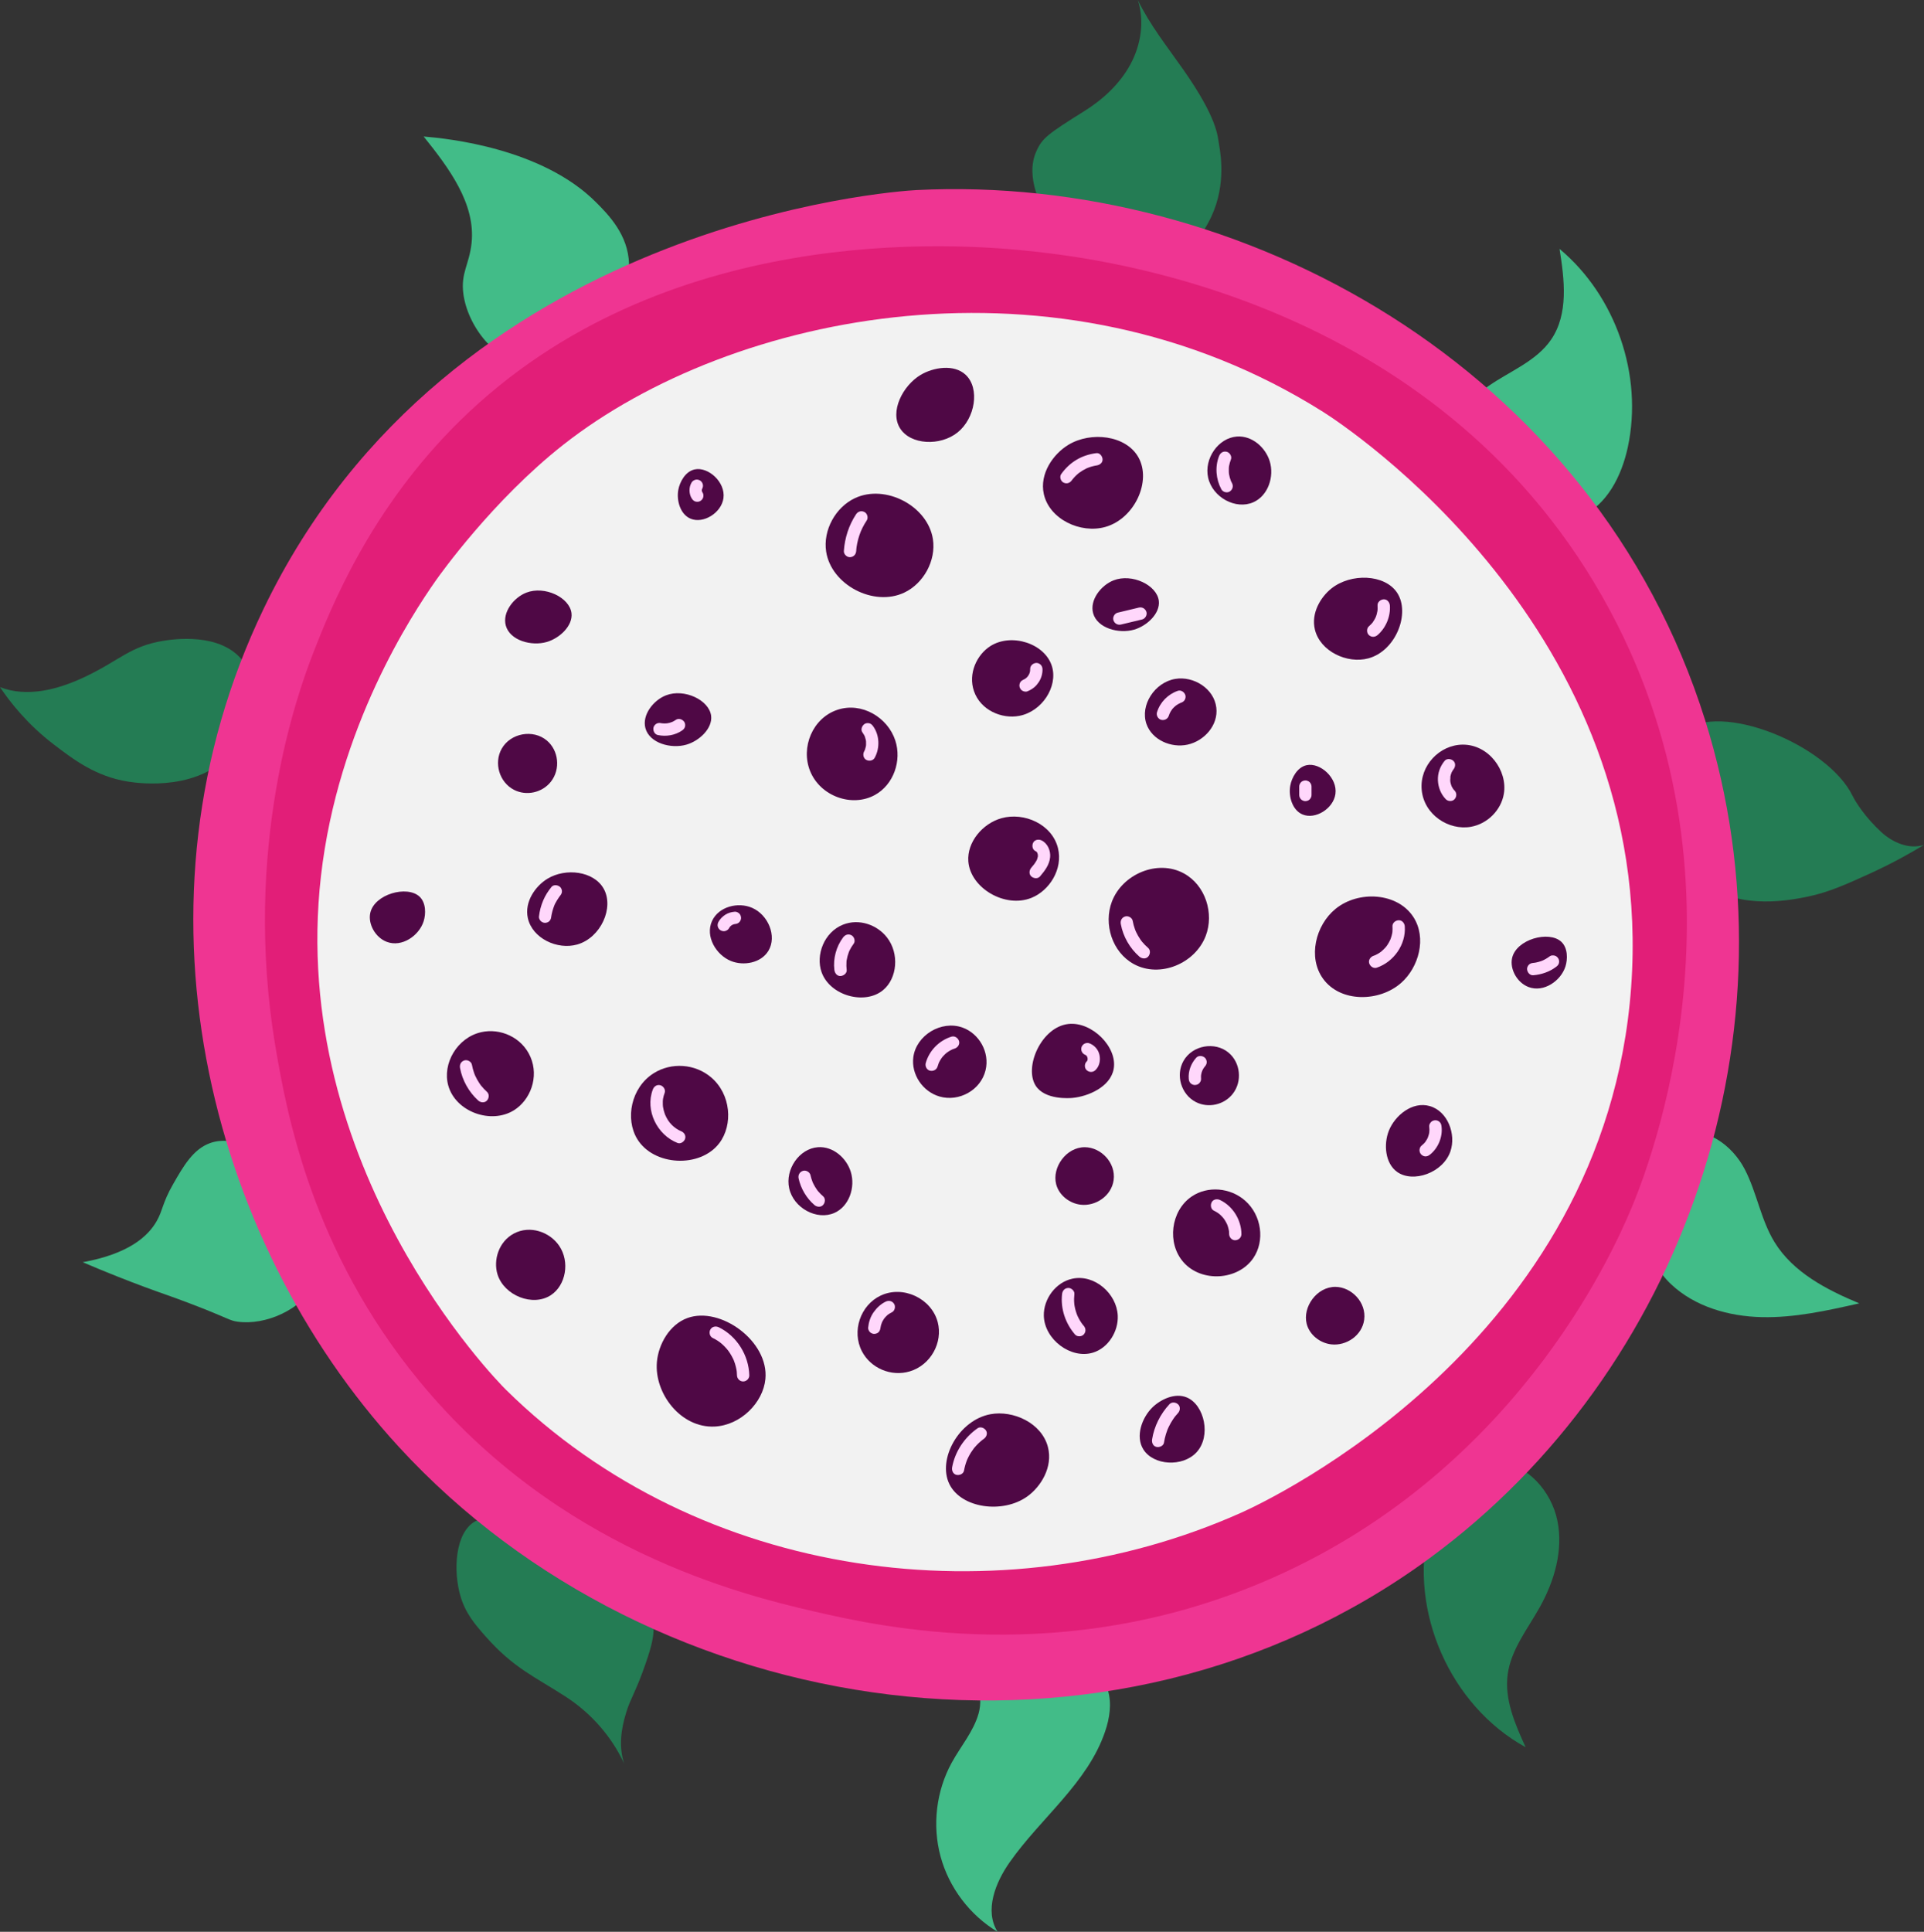 <?xml version="1.0" encoding="UTF-8"?><svg xmlns="http://www.w3.org/2000/svg" xmlns:xlink="http://www.w3.org/1999/xlink" height="617.8" preserveAspectRatio="xMidYMid meet" version="1.0" viewBox="0.0 -0.0 615.4 617.8" width="615.4" zoomAndPan="magnify"><rect x="0.0" y="-0.0" width="615.4" height="617.8" fill="#333333" stroke="none"/><defs><clipPath id="a"><path d="M 531 230 L 615.379 230 L 615.379 289 L 531 289 Z M 531 230"/></clipPath><clipPath id="b"><path d="M 299 532 L 356 532 L 356 617.801 L 299 617.801 Z M 299 532"/></clipPath></defs><g><g id="change1_1"><path d="M 467.227 144.605 C 463.34 137.18 469.23 128.219 476.117 123.441 C 483.004 118.664 491.434 115.508 496.148 108.582 C 501.75 100.352 500.398 89.426 498.824 79.598 C 516.848 94.656 525.586 120.023 520.668 142.992 C 518.699 152.168 513.988 161.645 505.352 165.312 C 502.566 166.492 499.539 166.996 496.527 167.203 C 484.023 168.066 470.734 163.449 463.172 153.457" fill="#42bc88"/></g><g id="change2_1"><path d="M 337.039 72.141 C 332.801 66.723 327.875 56.484 331.441 48.473 C 333.363 44.152 335.059 42.902 346.848 35.52 C 352.852 31.758 358.23 26.777 361.594 20.539 C 364.953 14.301 366.141 6.727 363.926 -0.004 C 367.801 8 373.414 15.008 378.508 22.297 C 389.375 37.848 389.422 43.324 389.914 46.184 C 390.586 50.066 392.27 60.715 386.422 71.297 C 384.93 73.992 382.348 78.668 377.223 81.809 C 365.359 89.078 346.402 84.102 337.039 72.141" fill="#247c54"/></g><g clip-path="url(#a)" id="change2_5"><path d="M 537.969 234.07 C 550.359 223.941 584.598 238.383 592.496 254.402 C 593.52 256.477 596.531 261.312 601.738 266.102 C 605.402 269.473 610.641 271.719 615.387 270.203 C 611.273 272.711 605.398 276.043 598.055 279.387 C 590.691 282.738 584.906 285.371 578.223 286.746 C 573.078 287.801 556.949 291.117 545.379 282.805 C 529.754 271.574 527.41 242.695 537.969 234.07" fill="#247c54"/></g><g id="change1_2"><path d="M 170.473 117.277 C 158.199 116.195 149.531 103.98 148.211 93.988 C 147.324 87.258 150.098 84.645 150.836 77.715 C 152.164 65.164 143.625 53.758 135.504 43.656 C 143.379 44.305 173.426 47.414 190.68 64.73 C 194.457 68.52 201.004 75.09 201.188 84.434 C 201.301 90.121 199.012 94.383 197.246 97.57 C 194.801 101.992 185.613 118.613 170.473 117.277" fill="#42bc88"/></g><g id="change2_2"><path d="M 77.816 211.551 C 70.688 201.984 54.957 204.5 52.34 204.918 C 41.559 206.645 38.344 211.199 26.984 216.547 C 18.555 220.52 8.68 223.137 0 219.746 C 3.293 224.656 8.793 231.676 17.27 238.137 C 23.52 242.902 30.59 248.297 40.914 249.961 C 44.555 250.547 64.684 253.27 75.07 239.453 C 80.496 232.238 83.883 219.688 77.816 211.551" fill="#247c54"/></g><g id="change1_3"><path d="M 84.609 369.527 C 81.703 367.703 74.258 363.031 67.188 365.566 C 61.77 367.516 58.656 372.953 55.367 378.703 C 51.898 384.766 52.113 387.031 50.109 390.527 C 47.328 395.387 41.223 400.969 26.465 403.664 C 34.648 407.168 41.414 409.781 46.168 411.547 C 52.625 413.945 53.961 414.266 60.621 416.801 C 73.352 421.652 73.215 422.305 76.043 422.688 C 84.883 423.895 96.426 418.961 101.328 410.059 C 109.27 395.637 96.395 376.926 84.609 369.527" fill="#42bc88"/></g><g id="change2_3"><path d="M 152.07 486.484 C 145.461 490.082 144.926 502.516 147.301 510.523 C 148.934 516.02 151.969 519.531 155.34 523.352 C 164.246 533.441 170.953 536.156 180.887 542.574 C 189.066 547.863 195.633 555.355 199.605 563.938 C 197.898 558.59 198.605 553.168 200.254 547.773 C 201.781 542.785 203.27 541.406 206.582 531.785 C 208.527 526.129 209.035 523.484 209.07 520.586 C 209.109 517.051 209.16 512.996 206.441 510.074 C 202.055 505.359 193.973 507.371 193.406 507.52 C 168.918 491.828 156.672 483.984 152.07 486.484" fill="#247c54"/></g><g id="change1_4"><path d="M 537.723 362.883 C 545.602 359.898 554.133 366.387 558.027 373.859 C 561.922 381.332 563.18 390.031 567.578 397.219 C 573.5 406.895 584.223 412.457 594.695 416.82 C 584.426 419.137 574.035 421.465 563.512 421.227 C 552.984 420.988 542.148 417.914 534.492 410.695 C 530.492 406.926 527.367 401.602 528.164 396.168" fill="#42bc88"/></g><g id="change2_4"><path d="M 457.016 488.578 C 450.547 515.293 463.891 545.543 487.984 558.773 C 484.602 551.371 481.137 543.461 482.254 535.398 C 483.34 527.543 488.566 521.008 492.445 514.094 C 497.172 505.676 500.07 495.785 498.137 486.324 C 496.203 476.867 488.527 468.227 478.918 467.312" fill="#247c54"/></g><g clip-path="url(#b)" id="change1_5"><path d="M 306.707 533.035 C 312.512 534.594 314.633 542.156 313.02 547.941 C 311.402 553.73 307.301 558.445 304.41 563.715 C 299.449 572.762 298.141 583.75 300.844 593.711 C 303.543 603.672 310.223 612.496 319.074 617.801 C 314.824 611.02 318.367 602.07 322.973 595.52 C 332.941 581.34 347.879 570.188 353.465 553.777 C 354.926 549.492 355.668 544.777 354.336 540.449 C 353 536.121 349.18 532.352 344.652 532.168" fill="#42bc88"/></g><g id="change3_1"><path d="M 293.148 60.785 C 286.367 61.129 143.871 70.746 84.27 194.785 C 39.379 288.199 65.945 395.656 127.621 462.781 C 208.965 551.312 354.906 573.531 457.359 498.254 C 538.359 438.738 576.602 329.727 545.379 230.258 C 509.895 117.199 396.953 55.578 293.148 60.785" fill="#ef3592"/></g><g id="change4_1"><path d="M 147.324 134.355 C 118.492 162.566 105.789 194.383 100.031 209.234 C 95.391 221.211 77.242 271.012 88.207 335.352 C 91.754 356.156 99.789 400.023 134.188 441.762 C 178.453 495.473 236.918 509.91 260.305 515.328 C 282.898 520.566 339.816 532.914 403.5 506.133 C 483.645 472.434 515.406 401.602 521.73 386.586 C 526.961 374.176 564.098 281.641 512.535 190.844 C 458.105 94.996 351.227 82.777 331.246 80.492 C 304.621 77.449 211.82 71.246 147.324 134.355" fill="#e21e78"/></g><g id="change5_1"><path d="M 180.168 142.238 C 157.668 159.93 140.633 183.898 139.441 185.59 C 131.699 196.617 108.098 232.496 102.66 280.176 C 92.027 373.441 158.91 441.562 161.777 444.391 C 223.855 505.652 320.504 517.91 396.93 483.801 C 405.504 479.977 513.477 429.535 521.73 315.648 C 530.008 201.473 429.914 135.957 423.203 131.727 C 338.324 78.234 233.938 99.953 180.168 142.238" fill="#f2f2f2"/></g><g id="change6_1"><path d="M 294.461 119.902 C 288.746 123.332 284.516 131.605 287.891 136.984 C 291.23 142.297 300.723 142.75 306.285 138.297 C 311.93 133.773 313.461 124.238 308.91 119.902 C 305.145 116.316 298.469 117.5 294.461 119.902" fill="#4f0845"/></g><g id="change6_2"><path d="M 316.793 206.609 C 312.473 209.344 309.566 215.387 311.539 221.059 C 313.652 227.129 320.383 229.996 325.988 228.941 C 333.277 227.574 338.395 219.637 336.5 213.18 C 334.328 205.781 323.551 202.328 316.793 206.609" fill="#4f0845"/></g><g id="change6_3"><path d="M 316.793 452.273 C 306.699 454.145 299.789 466.672 303.656 474.605 C 307.434 482.363 320.766 484.207 328.617 478.547 C 332.918 475.445 336.836 469.188 335.188 462.781 C 333.191 455.039 324.047 450.926 316.793 452.273" fill="#4f0845"/></g><g id="change6_4"><path d="M 209.07 343.234 C 201.801 347.832 199.91 357.828 203.816 364.254 C 209.07 372.91 223.973 373.656 230.09 365.566 C 234.492 359.742 233.855 349.988 227.461 344.547 C 222.324 340.176 214.727 339.656 209.07 343.234" fill="#4f0845"/></g><g id="change6_5"><path d="M 381.164 382.645 C 374.441 387.215 373.188 397.609 378.539 403.664 C 384.359 410.25 396.016 409.461 400.871 402.352 C 404.633 396.848 403.57 388.648 398.242 383.961 C 393.508 379.793 386.281 379.172 381.164 382.645" fill="#4f0845"/></g><g id="change6_6"><path d="M 427.145 290.688 C 420.793 295.887 418.246 306.18 423.203 313.02 C 428.766 320.691 441.203 320.48 448.164 314.332 C 453.805 309.352 456.395 299.988 452.105 293.312 C 447.035 285.422 434.508 284.66 427.145 290.688" fill="#4f0845"/></g><g id="change6_7"><path d="M 347.008 366.883 C 341.066 366.836 336.438 373.309 337.812 378.703 C 338.715 382.238 342.082 384.867 345.695 385.273 C 350.453 385.809 355.516 382.473 356.203 377.391 C 356.957 371.859 352.164 366.922 347.008 366.883" fill="#4f0845"/></g><g id="change6_8"><path d="M 467.871 238.137 C 460.484 238.176 454.035 244.836 454.734 252.59 C 455.453 260.578 463.402 265.68 470.496 264.41 C 475.754 263.473 480.121 259.113 481.008 253.902 C 482.285 246.383 476.145 238.098 467.871 238.137" fill="#4f0845"/></g><g id="change6_9"><path d="M 444.223 361.629 C 442.52 365.934 443.039 372.023 446.852 374.766 C 451.949 378.43 461.566 375.113 463.93 368.195 C 465.773 362.801 463.133 355.43 457.359 353.742 C 451.711 352.094 446.141 356.785 444.223 361.629" fill="#4f0845"/></g><g id="change6_10"><path d="M 341.754 327.469 C 333.082 328.41 327.496 341.223 331.246 347.176 C 334.191 351.852 342.211 351.199 343.066 351.117 C 348.016 350.648 355.117 347.645 356.203 341.922 C 357.543 334.887 349.254 326.656 341.754 327.469" fill="#4f0845"/></g><g id="change6_11"><path d="M 500.715 309.078 C 501.445 306.766 501.512 303.176 499.398 301.195 C 495.453 297.496 484.922 300.395 483.637 306.449 C 482.902 309.895 485.188 314.223 488.891 315.648 C 493.75 317.516 499.25 313.688 500.715 309.078" fill="#4f0845"/></g><g id="change6_12"><path d="M 135.504 294.629 C 136.234 292.316 136.301 288.723 134.188 286.746 C 130.242 283.043 119.711 285.941 118.426 292 C 117.691 295.441 119.977 299.77 123.68 301.195 C 128.539 303.066 134.039 299.238 135.504 294.629" fill="#4f0845"/></g><g id="change6_13"><path d="M 412.695 251.273 C 412.094 254.609 413.297 259.078 416.637 260.473 C 420.734 262.18 426.5 258.598 427.145 253.902 C 427.852 248.785 422.273 243.785 417.949 244.707 C 414.941 245.348 413.156 248.719 412.695 251.273" fill="#4f0845"/></g><g id="change6_14"><path d="M 216.953 156.688 C 216.352 160.023 217.555 164.492 220.895 165.883 C 224.992 167.594 230.758 164.008 231.402 159.316 C 232.105 154.199 226.531 149.199 222.207 150.121 C 219.199 150.762 217.414 154.133 216.953 156.688" fill="#4f0845"/></g><g id="change6_15"><path d="M 378.539 339.293 C 375.969 343.84 377.781 350.008 382.48 352.43 C 386.445 354.477 391.52 353.367 394.305 349.805 C 397.438 345.789 396.75 339.824 392.988 336.664 C 388.598 332.98 381.383 334.258 378.539 339.293" fill="#4f0845"/></g><g id="change6_16"><path d="M 160.465 239.453 C 157.895 244 159.703 250.164 164.402 252.59 C 168.371 254.637 173.445 253.523 176.227 249.961 C 179.363 245.945 178.676 239.984 174.914 236.824 C 170.523 233.137 163.309 234.414 160.465 239.453" fill="#4f0845"/></g><g id="change6_17"><path d="M 368.574 450.121 C 365.266 453.379 363.074 459.336 365.711 463.535 C 368.949 468.691 378.234 469.238 382.672 464.496 C 387.512 459.324 385.227 449.316 379.656 446.93 C 375.781 445.266 371.113 447.625 368.574 450.121" fill="#4f0845"/></g><g id="change6_18"><path d="M 281.68 414.336 C 275.203 417.391 272.355 425.727 275.695 432.156 C 278.516 437.59 285.074 440.359 291.008 438.57 C 297.695 436.559 301.645 429.34 299.934 422.828 C 297.934 415.227 288.848 410.949 281.68 414.336" fill="#4f0845"/></g><g id="change6_19"><path d="M 375.91 217.117 C 369.324 218.223 364.582 225.527 366.715 231.57 C 368.504 236.637 374.594 239.289 379.852 238.137 C 385.098 236.988 389.723 232.004 389.047 226.316 C 388.32 220.168 381.762 216.137 375.91 217.117" fill="#4f0845"/></g><g id="change6_20"><path d="M 273.441 159.316 C 267.227 162.238 263.207 169.566 264.246 176.395 C 265.863 187.031 279.422 194.137 289.207 189.531 C 295.418 186.605 299.441 179.277 298.402 172.453 C 296.785 161.812 283.227 154.711 273.441 159.316" fill="#4f0845"/></g><g id="change6_21"><path d="M 283.723 299.82 C 280.594 295.773 274.781 293.645 269.617 295.719 C 263.531 298.168 260.883 305.449 262.77 310.859 C 265.41 318.422 276.645 321.547 282.516 316.598 C 286.961 312.859 287.734 305.004 283.723 299.82" fill="#4f0845"/></g><g id="change6_22"><path d="M 307.887 328.625 C 301.141 326.191 293.082 331.031 292.133 338.074 C 291.402 343.508 295.051 349.098 300.535 350.676 C 306.723 352.457 313.68 348.668 315.234 342.277 C 316.645 336.48 313.137 330.52 307.887 328.625" fill="#4f0845"/></g><g id="change6_23"><path d="M 320.344 261.66 C 314.227 263.367 309.266 269.363 309.723 275.465 C 310.363 284 321.453 290.535 329.898 287.145 C 335.676 284.824 340.062 277.926 338.395 271.219 C 336.488 263.559 327.551 259.648 320.344 261.66" fill="#4f0845"/></g><g id="change6_24"><path d="M 240.59 290.34 C 236.102 288.375 229.855 289.902 227.738 294.559 C 225.504 299.496 229.055 305.414 233.816 307.34 C 237.855 308.969 243.406 307.988 245.773 304.086 C 248.586 299.445 245.738 292.594 240.59 290.34" fill="#4f0845"/></g><g id="change6_25"><path d="M 364.086 146.18 C 360.105 139.199 348.98 137.887 341.754 142.238 C 336.91 145.156 332.422 151.461 333.871 158.004 C 335.656 166.047 345.609 170.781 353.578 168.512 C 362.953 165.84 368.43 153.793 364.086 146.18" fill="#4f0845"/></g><g id="change6_26"><path d="M 193.059 284.152 C 189.867 278.559 180.949 277.504 175.156 280.992 C 171.273 283.332 167.676 288.387 168.836 293.629 C 170.27 300.078 178.246 303.875 184.633 302.055 C 192.148 299.91 196.539 290.254 193.059 284.152" fill="#4f0845"/></g><g id="change6_27"><path d="M 356.203 185.59 C 352.145 187.172 348.492 191.887 349.637 196.098 C 350.938 200.895 357.84 202.797 362.773 201.355 C 366.922 200.141 371.133 196.141 370.656 192.156 C 370.055 187.121 362.09 183.301 356.203 185.59" fill="#4f0845"/></g><g id="change6_28"><path d="M 168.344 189.531 C 164.285 191.109 160.633 195.828 161.777 200.039 C 163.078 204.836 169.98 206.738 174.914 205.297 C 179.059 204.082 183.273 200.082 182.797 196.098 C 182.191 191.062 174.23 187.238 168.344 189.531" fill="#4f0845"/></g><g id="change6_29"><path d="M 213.012 222.375 C 208.949 223.953 205.297 228.672 206.441 232.883 C 207.742 237.68 214.648 239.578 219.578 238.137 C 223.727 236.926 227.938 232.926 227.461 228.941 C 226.859 223.906 218.898 220.082 213.012 222.375" fill="#4f0845"/></g><g id="change6_30"><path d="M 261.617 366.883 C 255.656 367.324 251.078 373.945 252.422 380.02 C 253.82 386.348 261.266 390.367 266.871 387.902 C 271.617 385.812 273.648 379.695 272.129 374.766 C 270.77 370.359 266.469 366.52 261.617 366.883" fill="#4f0845"/></g><g id="change6_31"><path d="M 427.145 411.547 C 421.203 411.5 416.574 417.977 417.949 423.371 C 418.852 426.902 422.219 429.535 425.832 429.938 C 430.59 430.473 435.652 427.137 436.34 422.059 C 437.094 416.527 432.301 411.59 427.145 411.547" fill="#4f0845"/></g><g id="change6_32"><path d="M 395.617 139.609 C 389.656 140.055 385.078 146.672 386.422 152.746 C 387.82 159.074 395.266 163.098 400.871 160.629 C 405.613 158.543 407.645 152.426 406.125 147.492 C 404.77 143.09 400.469 139.25 395.617 139.609" fill="#4f0845"/></g><g id="change6_33"><path d="M 437.656 210.551 C 446.496 208.176 451.195 196.051 446.852 189.531 C 442.902 183.605 432.09 183.215 425.832 188.219 C 422.492 190.887 419.277 196.027 420.578 201.355 C 422.273 208.309 430.883 212.367 437.656 210.551" fill="#4f0845"/></g><g id="change6_34"><path d="M 378.656 279.312 C 370.289 274.75 359.027 279.496 355.652 288.316 C 352.906 295.496 355.711 304.531 362.656 308.316 C 371.02 312.883 382.281 308.137 385.656 299.316 C 388.406 292.137 385.598 283.102 378.656 279.312" fill="#4f0845"/></g><g id="change6_35"><path d="M 267.848 227.004 C 259.871 229.656 256.055 239.047 259.129 246.617 C 262.406 254.68 272.527 258.266 279.832 254.242 C 285.863 250.926 288.465 243.246 286.367 236.812 C 283.973 229.461 275.664 224.406 267.848 227.004" fill="#4f0845"/></g><g id="change6_36"><path d="M 164.402 394.469 C 159.508 397.051 157.699 403.027 159.148 407.605 C 161.281 414.344 170.445 418 176.227 414.176 C 180.969 411.039 182.363 403.578 178.855 398.41 C 175.828 393.957 169.535 391.762 164.402 394.469" fill="#4f0845"/></g><g id="change6_37"><path d="M 153.895 330.098 C 146.219 331.84 141.418 340.16 143.383 347.176 C 145.727 355.539 157.012 359.668 164.402 355.059 C 169.617 351.809 172.48 344.469 169.656 337.98 C 166.941 331.73 160.016 328.707 153.895 330.098" fill="#4f0845"/></g><g id="change6_38"><path d="M 219.871 421.512 C 214.133 423.605 210.586 429.926 210.109 435.609 C 209.262 445.66 217.766 456.723 228.547 456.219 C 236.938 455.824 244.086 448.551 244.816 441.031 C 245.988 428.945 230.41 417.66 219.871 421.512" fill="#4f0845"/></g><g id="change6_39"><path d="M 343.066 408.922 C 337.637 410.051 333.758 415.465 333.871 420.742 C 334.035 428.395 342.578 434.758 349.637 432.566 C 354.48 431.066 357.754 425.809 357.52 420.742 C 357.195 413.691 350.098 407.453 343.066 408.922" fill="#4f0845"/></g><g id="change7_1"><path d="M 273.82 164.461 C 271.504 167.965 270.195 172.039 269.914 176.223 C 269.848 177.254 270.871 178.238 271.887 178.191 C 273.016 178.141 273.785 177.324 273.859 176.223 C 273.875 175.973 273.895 175.719 273.918 175.469 C 273.926 175.398 274.02 174.645 273.961 175.059 C 274.023 174.621 274.098 174.191 274.184 173.758 C 274.367 172.867 274.605 171.984 274.898 171.121 C 275.418 169.578 276.16 168.059 277.223 166.449 C 277.793 165.586 277.422 164.23 276.516 163.754 C 275.527 163.23 274.43 163.539 273.82 164.461" fill="#ffd7fb"/></g><g id="change7_2"><path d="M 342.828 153.605 C 342.898 153.504 342.973 153.406 343.043 153.309 C 343.203 153.082 342.824 153.566 343.004 153.359 C 343.148 153.188 343.285 153.016 343.434 152.852 C 343.738 152.504 344.066 152.172 344.41 151.855 C 344.574 151.707 344.738 151.559 344.906 151.418 C 345.004 151.34 345.098 151.266 345.191 151.188 C 345.406 151.012 344.918 151.383 345.145 151.227 C 345.527 150.961 345.906 150.691 346.309 150.449 C 346.688 150.223 347.074 150.016 347.473 149.824 C 347.562 149.781 347.652 149.742 347.742 149.699 C 348.176 149.496 347.48 149.797 347.742 149.695 C 347.949 149.617 348.152 149.535 348.363 149.461 C 348.801 149.305 349.246 149.172 349.699 149.062 C 349.914 149.012 350.133 148.965 350.348 148.922 C 350.445 148.906 350.539 148.887 350.637 148.871 C 350.727 148.855 351.238 148.789 350.695 148.859 C 351.715 148.727 352.719 148.043 352.664 146.887 C 352.621 145.93 351.789 144.777 350.695 144.914 C 348.434 145.203 346.285 145.871 344.316 147.047 C 342.367 148.215 340.738 149.773 339.426 151.617 C 338.824 152.457 339.246 153.848 340.133 154.312 C 341.148 154.848 342.188 154.504 342.828 153.605" fill="#ffd7fb"/></g><g id="change7_3"><path d="M 440.613 193.641 C 440.637 193.996 440.648 194.352 440.633 194.707 C 440.625 194.895 440.613 195.086 440.594 195.273 C 440.586 195.355 440.57 195.438 440.566 195.52 C 440.57 195.43 440.637 195.102 440.582 195.371 C 440.516 195.723 440.449 196.07 440.352 196.414 C 440.301 196.598 440.242 196.777 440.184 196.953 C 440.156 197.035 440.129 197.113 440.098 197.191 C 440.074 197.258 439.926 197.602 440.059 197.309 C 440.18 197.031 440.059 197.305 440.031 197.359 C 439.996 197.438 439.961 197.512 439.926 197.59 C 439.844 197.758 439.758 197.926 439.664 198.09 C 439.492 198.402 439.301 198.703 439.094 198.992 C 439.047 199.062 438.996 199.129 438.945 199.195 C 438.797 199.406 439.191 198.902 439.02 199.094 C 438.895 199.234 438.777 199.383 438.652 199.523 C 438.395 199.801 438.121 200.062 437.836 200.309 C 437.051 200.98 437.094 202.41 437.836 203.094 C 438.672 203.859 439.785 203.812 440.621 203.094 C 443.285 200.805 444.809 197.145 444.555 193.641 C 444.477 192.613 443.699 191.617 442.582 191.668 C 441.578 191.715 440.531 192.539 440.613 193.641" fill="#ffd7fb"/></g><g id="change7_4"><path d="M 462.078 243.316 C 460.625 245.062 459.832 247.242 459.922 249.527 C 460.012 251.789 460.863 253.973 462.453 255.602 C 463.176 256.34 464.527 256.379 465.238 255.602 C 465.969 254.805 466.012 253.602 465.238 252.812 C 465.105 252.676 464.98 252.523 464.848 252.379 C 464.688 252.203 465.078 252.715 464.879 252.418 C 464.832 252.348 464.781 252.277 464.734 252.207 C 464.617 252.023 464.508 251.84 464.406 251.648 C 464.367 251.57 464.332 251.492 464.293 251.414 C 464.129 251.094 464.395 251.703 464.312 251.473 C 464.176 251.105 464.055 250.738 463.969 250.355 C 463.945 250.254 463.926 250.145 463.902 250.039 C 463.848 249.773 463.914 250.074 463.914 250.176 C 463.906 249.961 463.871 249.746 463.863 249.527 C 463.859 249.398 463.961 248.395 463.906 248.359 C 463.934 248.379 463.832 248.812 463.891 248.496 C 463.91 248.391 463.93 248.285 463.949 248.18 C 463.992 247.988 464.039 247.801 464.094 247.613 C 464.156 247.41 464.266 247.203 464.309 247.004 C 464.289 247.102 464.145 247.352 464.266 247.117 C 464.316 247.023 464.359 246.926 464.41 246.828 C 464.504 246.656 464.602 246.488 464.707 246.328 C 464.754 246.258 464.805 246.184 464.852 246.113 C 465.109 245.738 464.574 246.449 464.863 246.102 C 465.523 245.312 465.699 244.082 464.863 243.316 C 464.137 242.648 462.781 242.469 462.078 243.316" fill="#ffd7fb"/></g><g id="change7_5"><path d="M 445.387 296.27 C 445.426 296.863 445.41 297.453 445.363 298.047 C 445.336 298.434 445.406 297.84 445.363 298.082 C 445.34 298.215 445.32 298.348 445.297 298.48 C 445.242 298.742 445.184 299.008 445.113 299.266 C 445.035 299.551 444.945 299.836 444.848 300.113 C 444.801 300.238 444.746 300.363 444.703 300.492 C 444.855 300.059 444.676 300.551 444.648 300.613 C 444.406 301.129 444.133 301.625 443.82 302.102 C 443.746 302.215 443.672 302.324 443.594 302.438 C 443.562 302.477 443.301 302.84 443.457 302.629 C 443.617 302.414 443.344 302.77 443.309 302.809 C 443.207 302.934 443.098 303.055 442.988 303.176 C 442.605 303.598 442.184 303.961 441.762 304.34 C 441.586 304.496 442.016 304.164 441.711 304.379 C 441.582 304.473 441.449 304.566 441.316 304.656 C 441.094 304.805 440.863 304.945 440.629 305.078 C 440.395 305.211 440.152 305.328 439.91 305.449 C 439.434 305.684 440.285 305.316 439.785 305.504 C 439.637 305.559 439.484 305.613 439.328 305.668 C 438.355 306 437.613 307.035 437.953 308.094 C 438.266 309.059 439.332 309.824 440.379 309.469 C 445.812 307.609 449.727 302.066 449.328 296.27 C 449.258 295.242 448.473 294.25 447.355 294.301 C 446.348 294.344 445.309 295.168 445.387 296.27" fill="#ffd7fb"/></g><g id="change7_6"><path d="M 358.496 295.52 C 359.223 299.512 361.387 303.281 364.449 305.945 C 365.23 306.617 366.484 306.766 367.238 305.945 C 367.918 305.203 368.07 303.879 367.238 303.156 C 366.562 302.57 365.93 301.934 365.355 301.242 C 365.277 301.145 365.18 301.051 365.113 300.945 C 365.195 301.074 365.273 301.156 365.141 300.977 C 365.004 300.793 364.867 300.605 364.738 300.414 C 364.477 300.035 364.23 299.645 364.004 299.246 C 363.789 298.867 363.586 298.48 363.402 298.086 C 363.348 297.969 363.297 297.852 363.242 297.738 C 363.117 297.48 363.363 298.047 363.262 297.781 C 363.176 297.57 363.09 297.355 363.012 297.137 C 362.695 296.27 362.461 295.379 362.297 294.473 C 362.109 293.453 360.82 292.785 359.871 293.094 C 358.781 293.445 358.297 294.43 358.496 295.52" fill="#ffd7fb"/></g><g id="change7_7"><path d="M 373.867 228.84 C 373.953 228.555 374.055 228.277 374.172 228.008 C 374.105 228.164 374.039 228.32 373.973 228.477 C 374.25 227.836 374.605 227.234 375.027 226.676 C 374.926 226.809 374.82 226.941 374.719 227.074 C 375.18 226.477 375.715 225.945 376.309 225.48 C 376.176 225.586 376.043 225.688 375.91 225.789 C 376.469 225.367 377.07 225.012 377.715 224.734 C 377.559 224.801 377.398 224.867 377.242 224.934 C 377.414 224.859 377.594 224.793 377.77 224.73 C 378.258 224.562 378.68 224.281 378.945 223.824 C 379.195 223.402 379.301 222.781 379.145 222.309 C 378.836 221.348 377.766 220.566 376.723 220.93 C 373.551 222.035 371.055 224.57 370.066 227.793 C 369.766 228.777 370.426 229.984 371.445 230.215 C 372.512 230.457 373.547 229.895 373.867 228.84" fill="#ffd7fb"/></g><g id="change7_8"><path d="M 329.504 213.977 C 329.516 214.258 329.5 214.531 329.469 214.809 C 329.492 214.637 329.516 214.461 329.539 214.285 C 329.473 214.762 329.348 215.223 329.164 215.672 C 329.23 215.512 329.297 215.355 329.363 215.199 C 329.164 215.668 328.91 216.102 328.598 216.508 C 328.703 216.371 328.805 216.238 328.906 216.105 C 328.625 216.465 328.305 216.789 327.949 217.07 C 328.082 216.969 328.215 216.867 328.348 216.766 C 327.984 217.043 327.598 217.273 327.18 217.453 C 327.336 217.391 327.492 217.324 327.648 217.258 C 327.602 217.277 327.555 217.297 327.508 217.312 C 327.016 217.508 326.609 217.742 326.328 218.219 C 326.082 218.641 325.977 219.266 326.133 219.738 C 326.285 220.215 326.582 220.676 327.035 220.914 C 327.477 221.148 328.07 221.305 328.555 221.113 C 329.398 220.781 330.09 220.387 330.793 219.812 C 331.363 219.348 331.84 218.766 332.246 218.156 C 333.051 216.949 333.492 215.43 333.445 213.977 C 333.43 213.465 333.238 212.953 332.867 212.586 C 332.527 212.242 331.969 211.984 331.477 212.008 C 330.438 212.055 329.473 212.875 329.504 213.977" fill="#ffd7fb"/></g><g id="change7_9"><path d="M 331.18 272.18 C 331.262 272.219 331.344 272.266 331.426 272.309 C 331.492 272.344 331.691 272.504 331.453 272.309 C 331.191 272.094 331.574 272.441 331.652 272.516 C 331.844 272.699 331.566 272.438 331.551 272.371 C 331.562 272.434 331.66 272.539 331.699 272.598 C 331.734 272.66 331.77 272.727 331.805 272.793 C 331.973 273.086 331.766 272.797 331.766 272.676 C 331.766 272.809 331.883 273.027 331.918 273.156 C 331.934 273.23 331.949 273.305 331.965 273.379 C 332.027 273.715 331.938 273.383 331.949 273.25 C 331.934 273.414 331.973 273.602 331.969 273.766 C 331.969 273.84 331.965 273.918 331.961 273.992 C 331.945 274.168 331.848 274.352 331.984 273.863 C 331.883 274.223 331.805 274.574 331.68 274.93 C 331.598 275.156 331.855 274.578 331.684 274.906 C 331.641 274.988 331.602 275.07 331.559 275.156 C 331.457 275.34 331.352 275.523 331.238 275.699 C 331.129 275.879 331.008 276.055 330.887 276.23 C 330.816 276.324 330.746 276.418 330.676 276.516 C 330.52 276.738 330.895 276.242 330.723 276.453 C 330.441 276.805 330.156 277.152 329.863 277.492 C 329.199 278.277 329.035 279.52 329.863 280.281 C 330.598 280.953 331.938 281.121 332.652 280.281 C 334.184 278.473 335.637 276.598 335.887 274.164 C 336.098 272.094 335.105 269.715 333.168 268.773 C 332.242 268.324 330.996 268.492 330.473 269.48 C 330.008 270.367 330.188 271.699 331.18 272.18" fill="#ffd7fb"/></g><g id="change7_10"><path d="M 275.848 234.215 C 276.043 234.48 276.223 234.758 276.383 235.051 C 276.461 235.195 276.531 235.344 276.602 235.492 C 276.719 235.734 276.566 235.449 276.551 235.363 C 276.566 235.441 276.609 235.523 276.637 235.598 C 276.75 235.906 276.84 236.227 276.91 236.551 C 276.945 236.707 276.953 236.883 277.004 237.035 C 276.977 236.953 276.957 236.609 276.98 236.883 C 276.988 236.984 277 237.09 277.008 237.191 C 277.027 237.523 277.027 237.855 277.012 238.184 C 277.004 238.266 277 238.352 276.992 238.434 C 276.984 238.5 276.945 238.797 276.992 238.48 C 277.035 238.16 276.992 238.457 276.98 238.523 C 276.965 238.605 276.949 238.688 276.934 238.766 C 276.867 239.09 276.777 239.41 276.672 239.723 C 276.641 239.801 276.609 239.875 276.586 239.953 C 276.504 240.195 276.754 239.598 276.637 239.824 C 276.555 239.992 276.477 240.16 276.391 240.324 C 275.898 241.23 276.133 242.512 277.094 243.02 C 278.016 243.508 279.27 243.281 279.793 242.312 C 281.477 239.199 281.359 235.125 279.254 232.223 C 278.941 231.797 278.602 231.465 278.074 231.316 C 277.602 231.188 276.977 231.246 276.555 231.516 C 275.73 232.047 275.199 233.32 275.848 234.215" fill="#ffd7fb"/></g><g id="change7_11"><path d="M 270.816 310.168 C 270.715 309.344 270.691 308.516 270.75 307.688 C 270.762 307.488 270.758 307.262 270.809 307.07 C 270.727 307.395 270.789 307.191 270.828 306.977 C 270.895 306.57 270.984 306.164 271.094 305.766 C 271.199 305.363 271.324 304.969 271.473 304.582 C 271.523 304.438 271.574 304.285 271.641 304.148 C 271.422 304.609 271.723 303.992 271.762 303.91 C 272.125 303.164 272.562 302.461 273.062 301.797 C 273.684 300.969 273.223 299.559 272.355 299.102 C 271.32 298.555 270.32 298.926 269.656 299.809 C 267.477 302.711 266.438 306.562 266.875 310.168 C 266.996 311.188 267.691 312.188 268.844 312.137 C 269.805 312.094 270.945 311.262 270.816 310.168" fill="#ffd7fb"/></g><g id="change7_12"><path d="M 299.898 341.043 C 300.008 340.641 300.148 340.254 300.297 339.863 C 300.059 340.492 300.316 339.84 300.398 339.676 C 300.492 339.488 300.59 339.305 300.695 339.129 C 300.895 338.781 301.117 338.453 301.352 338.133 C 301.469 337.969 301.027 338.535 301.297 338.203 C 301.363 338.121 301.43 338.043 301.496 337.965 C 301.633 337.805 301.773 337.652 301.918 337.504 C 302.191 337.215 302.484 336.945 302.793 336.691 C 302.895 336.605 303.211 336.391 302.719 336.742 C 302.805 336.684 302.887 336.617 302.969 336.559 C 303.137 336.438 303.312 336.32 303.488 336.211 C 303.84 335.992 304.203 335.793 304.578 335.617 C 304.672 335.574 304.766 335.523 304.863 335.488 C 304.75 335.531 304.426 335.668 304.727 335.551 C 304.938 335.473 305.152 335.398 305.363 335.332 C 306.348 335.023 307.078 333.945 306.742 332.906 C 306.422 331.922 305.371 331.203 304.316 331.531 C 300.371 332.762 297.191 335.996 296.098 339.992 C 295.824 340.988 296.434 342.18 297.473 342.418 C 298.516 342.656 299.605 342.105 299.898 341.043" fill="#ffd7fb"/></g><g id="change7_13"><path d="M 347.281 337.414 C 347.336 337.434 347.395 337.453 347.449 337.477 C 347.293 337.41 347.137 337.344 346.98 337.277 C 347.203 337.371 347.406 337.492 347.598 337.641 C 347.469 337.535 347.336 337.434 347.199 337.332 C 347.402 337.492 347.582 337.676 347.742 337.883 C 347.641 337.746 347.535 337.613 347.434 337.48 C 347.602 337.711 347.742 337.949 347.855 338.211 C 347.789 338.055 347.723 337.898 347.656 337.738 C 347.789 338.059 347.879 338.391 347.926 338.734 C 347.902 338.562 347.879 338.387 347.855 338.211 C 347.891 338.516 347.891 338.816 347.855 339.117 C 347.879 338.941 347.902 338.77 347.926 338.594 C 347.887 338.871 347.816 339.141 347.711 339.398 C 347.777 339.242 347.844 339.086 347.91 338.93 C 347.816 339.148 347.699 339.352 347.555 339.547 C 347.656 339.41 347.758 339.277 347.863 339.145 C 347.773 339.258 347.68 339.363 347.578 339.461 C 346.828 340.176 346.805 341.539 347.578 342.246 C 348.379 342.98 349.566 343.008 350.363 342.246 C 351.68 340.988 352.047 339.09 351.668 337.355 C 351.285 335.605 350.008 334.191 348.328 333.613 C 347.863 333.453 347.223 333.57 346.809 333.812 C 346.398 334.051 346.012 334.52 345.902 334.988 C 345.652 336.086 346.234 337.051 347.281 337.414" fill="#ffd7fb"/></g><g id="change7_14"><path d="M 384.164 345.023 C 384.121 344.504 384.133 343.984 384.199 343.465 C 384.18 343.641 384.152 343.816 384.133 343.988 C 384.223 343.355 384.391 342.742 384.641 342.152 C 384.574 342.312 384.508 342.469 384.441 342.625 C 384.672 342.094 384.961 341.594 385.312 341.129 C 385.211 341.262 385.105 341.395 385.004 341.527 C 385.129 341.367 385.258 341.211 385.395 341.062 C 385.746 340.676 385.973 340.199 385.973 339.668 C 385.973 339.184 385.758 338.609 385.395 338.273 C 384.641 337.582 383.348 337.461 382.609 338.273 C 380.961 340.086 380.012 342.562 380.227 345.023 C 380.273 345.555 380.414 346.027 380.801 346.418 C 381.145 346.758 381.703 347.016 382.195 346.992 C 382.703 346.973 383.234 346.805 383.59 346.418 C 383.926 346.051 384.211 345.539 384.164 345.023" fill="#ffd7fb"/></g><g id="change7_15"><path d="M 457.137 360.23 C 457.18 360.574 457.207 360.914 457.207 361.262 C 457.211 361.602 457.145 361.949 457.148 362.289 C 457.145 362.219 457.223 361.836 457.168 362.105 C 457.148 362.199 457.137 362.293 457.117 362.387 C 457.082 362.555 457.043 362.723 457 362.891 C 456.91 363.223 456.762 363.539 456.676 363.867 C 456.691 363.801 456.852 363.473 456.738 363.715 C 456.707 363.785 456.676 363.855 456.645 363.926 C 456.566 364.078 456.488 364.23 456.406 364.383 C 456.238 364.684 456.055 364.973 455.852 365.254 C 455.668 365.504 455.805 365.277 455.914 365.172 C 455.859 365.223 455.816 365.289 455.77 365.348 C 455.656 365.48 455.539 365.605 455.422 365.73 C 455.168 365.988 454.898 366.23 454.609 366.457 C 454.242 366.746 454.035 367.402 454.035 367.852 C 454.035 368.332 454.25 368.91 454.609 369.242 C 454.988 369.59 455.48 369.844 456.004 369.82 C 456.562 369.797 456.965 369.586 457.398 369.242 C 460.016 367.176 461.508 363.539 461.078 360.23 C 461.008 359.688 460.902 359.242 460.5 358.84 C 460.156 358.496 459.598 358.238 459.105 358.262 C 458.598 358.281 458.07 358.449 457.715 358.84 C 457.387 359.195 457.07 359.727 457.137 360.23" fill="#ffd7fb"/></g><g id="change7_16"><path d="M 490.41 311.891 C 493.035 311.672 495.605 310.805 497.719 309.207 C 498.145 308.887 498.477 308.566 498.625 308.031 C 498.758 307.559 498.695 306.93 498.426 306.512 C 498.156 306.09 497.754 305.723 497.25 305.605 C 496.77 305.496 496.145 305.492 495.73 305.805 C 494.93 306.41 494.066 306.91 493.145 307.305 C 493.301 307.238 493.457 307.172 493.613 307.105 C 492.621 307.52 491.59 307.805 490.523 307.949 C 490.699 307.926 490.875 307.902 491.047 307.879 C 490.836 307.906 490.621 307.93 490.41 307.945 C 489.879 307.992 489.402 308.137 489.016 308.523 C 488.676 308.867 488.418 309.426 488.438 309.918 C 488.484 310.914 489.309 311.98 490.41 311.891" fill="#ffd7fb"/></g><g id="change7_17"><path d="M 415.562 251.555 C 415.562 252.449 415.562 253.344 415.562 254.238 C 415.562 254.742 415.781 255.273 416.141 255.633 C 416.316 255.824 416.527 255.961 416.773 256.039 C 417.008 256.16 417.262 256.219 417.531 256.211 C 418.043 256.188 418.57 256.02 418.926 255.633 C 419.281 255.246 419.504 254.773 419.504 254.238 C 419.504 253.344 419.504 252.449 419.504 251.555 C 419.504 251.051 419.285 250.52 418.926 250.16 C 418.746 249.969 418.535 249.832 418.293 249.754 C 418.059 249.629 417.805 249.574 417.531 249.586 C 417.023 249.605 416.496 249.773 416.141 250.16 C 415.785 250.547 415.562 251.02 415.562 251.555" fill="#ffd7fb"/></g><g id="change7_18"><path d="M 389.926 145.848 C 388.566 149.273 388.918 153.25 390.648 156.473 C 391.137 157.383 392.473 157.742 393.344 157.18 C 394.27 156.582 394.574 155.453 394.051 154.48 C 393.953 154.305 393.863 154.125 393.773 153.941 C 393.73 153.848 393.691 153.758 393.648 153.664 C 393.75 153.902 393.758 153.918 393.676 153.715 C 393.555 153.379 393.438 153.047 393.348 152.703 C 393.254 152.363 393.176 152.016 393.117 151.664 C 393.098 151.566 393.086 151.465 393.07 151.363 C 393.105 151.637 393.109 151.66 393.086 151.438 C 393.074 151.262 393.055 151.086 393.047 150.906 C 393.027 150.527 393.027 150.148 393.047 149.766 C 393.055 149.613 393.066 149.465 393.082 149.312 C 393.09 149.211 393.102 149.109 393.113 149.012 C 393.078 149.285 393.074 149.309 393.109 149.086 C 393.262 148.332 393.441 147.609 393.727 146.895 C 394.105 145.934 393.309 144.691 392.348 144.473 C 391.215 144.211 390.332 144.82 389.926 145.848" fill="#ffd7fb"/></g><g id="change7_19"><path d="M 358.559 199.727 C 360.809 199.188 363.059 198.648 365.309 198.109 C 366.312 197.867 367.004 196.672 366.684 195.684 C 366.348 194.641 365.336 194.051 364.262 194.309 C 362.012 194.848 359.762 195.387 357.512 195.926 C 356.508 196.164 355.816 197.359 356.137 198.352 C 356.473 199.395 357.484 199.984 358.559 199.727" fill="#ffd7fb"/></g><g id="change7_20"><path d="M 221.184 154.348 C 220.969 154.734 220.785 155.16 220.684 155.594 C 220.582 156.031 220.52 156.496 220.539 156.945 C 220.574 157.84 220.812 158.762 221.32 159.508 C 221.609 159.934 221.984 160.27 222.496 160.41 C 222.969 160.539 223.598 160.484 224.016 160.215 C 224.438 159.941 224.805 159.539 224.922 159.035 C 225.035 158.539 225.02 157.953 224.723 157.516 C 224.613 157.355 224.52 157.184 224.441 157 C 224.508 157.156 224.574 157.316 224.641 157.473 C 224.539 157.227 224.473 156.977 224.434 156.715 C 224.457 156.891 224.48 157.066 224.504 157.238 C 224.469 156.961 224.469 156.684 224.504 156.406 C 224.48 156.582 224.457 156.758 224.434 156.93 C 224.469 156.672 224.535 156.418 224.633 156.176 C 224.566 156.332 224.504 156.488 224.438 156.645 C 224.48 156.539 224.531 156.438 224.586 156.34 C 224.84 155.887 224.926 155.32 224.785 154.82 C 224.66 154.363 224.309 153.867 223.879 153.641 C 223.422 153.398 222.867 153.277 222.363 153.441 C 221.879 153.598 221.438 153.895 221.184 154.348" fill="#ffd7fb"/></g><g id="change7_21"><path d="M 210.402 235.066 C 213.059 235.629 215.934 235.164 218.188 233.602 C 218.613 233.305 218.949 232.941 219.094 232.426 C 219.223 231.953 219.164 231.324 218.895 230.906 C 218.352 230.066 217.105 229.57 216.199 230.199 C 215.746 230.512 215.27 230.777 214.762 230.996 C 214.922 230.93 215.078 230.863 215.234 230.797 C 214.566 231.074 213.875 231.266 213.16 231.367 C 213.336 231.344 213.508 231.32 213.684 231.297 C 212.969 231.391 212.25 231.395 211.531 231.305 C 211.707 231.324 211.883 231.352 212.059 231.371 C 211.852 231.344 211.652 231.309 211.449 231.266 C 210.93 231.156 210.398 231.191 209.93 231.465 C 209.523 231.703 209.133 232.172 209.027 232.645 C 208.801 233.633 209.324 234.84 210.402 235.066" fill="#ffd7fb"/></g><g id="change7_22"><path d="M 208.801 348.441 C 206.285 355.141 210.199 362.98 216.719 365.527 C 217.711 365.914 218.883 365.102 219.145 364.148 C 219.449 363.035 218.762 362.113 217.77 361.727 C 216.879 361.379 215.711 360.59 214.898 359.766 C 213.996 358.848 213.395 357.953 212.781 356.59 C 212.895 356.84 212.762 356.539 212.723 356.438 C 212.664 356.285 212.609 356.137 212.559 355.98 C 212.445 355.648 212.348 355.309 212.262 354.965 C 212.18 354.621 212.109 354.273 212.055 353.926 C 212.098 354.211 212.055 353.91 212.043 353.781 C 212.027 353.621 212.016 353.461 212.008 353.301 C 211.988 352.949 211.984 352.598 212 352.246 C 212.008 352.086 212.016 351.926 212.031 351.77 C 212.031 351.738 212.117 351.141 212.051 351.531 C 212.168 350.832 212.352 350.152 212.602 349.488 C 212.973 348.492 212.184 347.328 211.223 347.066 C 210.117 346.762 209.176 347.441 208.801 348.441" fill="#ffd7fb"/></g><g id="change7_23"><path d="M 227.93 427.871 C 228.531 428.164 229.113 428.488 229.672 428.859 C 229.84 428.973 230 429.09 230.164 429.203 C 230.234 429.25 230.41 429.383 230.246 429.258 C 230.512 429.461 230.766 429.676 231.016 429.898 C 231.516 430.348 231.984 430.824 232.422 431.328 C 232.816 431.785 233.07 432.117 233.496 432.781 C 233.859 433.344 234.184 433.93 234.473 434.531 C 234.547 434.684 234.617 434.836 234.684 434.988 C 234.578 434.746 234.723 435.078 234.754 435.168 C 234.875 435.477 234.988 435.793 235.09 436.113 C 235.289 436.75 235.453 437.398 235.57 438.059 C 235.598 438.223 235.629 438.387 235.648 438.551 C 235.613 438.27 235.652 438.613 235.664 438.727 C 235.699 439.09 235.715 439.461 235.727 439.828 C 235.754 440.891 236.613 441.797 237.695 441.797 C 238.742 441.797 239.695 440.895 239.668 439.828 C 239.508 433.434 235.691 427.285 229.918 424.469 C 228.961 424 227.785 424.207 227.223 425.176 C 226.715 426.039 226.969 427.402 227.93 427.871" fill="#ffd7fb"/></g><g id="change7_24"><path d="M 312.676 456.766 C 308.496 459.703 305.465 464.188 304.547 469.242 C 304.363 470.254 304.82 471.418 305.922 471.668 C 306.887 471.887 308.148 471.375 308.348 470.289 C 308.543 469.203 308.836 468.141 309.234 467.109 C 309.25 467.066 309.426 466.629 309.328 466.859 C 309.246 467.062 309.387 466.73 309.402 466.695 C 309.523 466.43 309.648 466.168 309.781 465.91 C 310.031 465.418 310.305 464.938 310.598 464.473 C 310.879 464.031 311.176 463.602 311.492 463.188 C 311.266 463.48 311.52 463.164 311.562 463.105 C 311.656 462.996 311.75 462.883 311.844 462.773 C 312.016 462.574 312.188 462.383 312.367 462.191 C 312.746 461.789 313.145 461.406 313.559 461.043 C 313.773 460.852 314 460.668 314.227 460.484 C 314.074 460.605 314.105 460.574 314.242 460.477 C 314.383 460.371 314.523 460.27 314.664 460.172 C 315.508 459.578 315.984 458.422 315.371 457.473 C 314.836 456.637 313.578 456.133 312.676 456.766" fill="#ffd7fb"/></g><g id="change7_25"><path d="M 339.707 413.863 C 339.18 418.531 340.797 423.246 343.844 426.781 C 344.52 427.562 345.945 427.523 346.629 426.781 C 347.395 425.945 347.352 424.828 346.629 423.992 C 346.469 423.809 346.309 423.617 346.156 423.422 C 346.383 423.719 345.953 423.133 345.914 423.074 C 345.637 422.668 345.379 422.246 345.141 421.812 C 345.023 421.598 344.91 421.379 344.801 421.156 C 344.77 421.094 344.473 420.422 344.621 420.781 C 344.43 420.324 344.266 419.855 344.125 419.387 C 343.98 418.91 343.859 418.434 343.766 417.945 C 343.719 417.703 343.676 417.461 343.637 417.219 C 343.703 417.645 343.609 416.895 343.602 416.82 C 343.516 415.836 343.535 414.848 343.648 413.863 C 343.766 412.836 342.66 411.848 341.68 411.891 C 340.512 411.945 339.832 412.762 339.707 413.863" fill="#ffd7fb"/></g><g id="change7_26"><path d="M 388.266 387.18 C 388.672 387.371 389.066 387.59 389.441 387.836 C 389.625 387.957 389.801 388.121 389.992 388.227 C 389.594 388.012 389.895 388.152 390.016 388.254 C 390.086 388.312 390.152 388.371 390.219 388.43 C 390.555 388.73 390.871 389.051 391.164 389.391 C 391.23 389.465 391.34 389.648 391.426 389.703 C 391.34 389.648 391.207 389.41 391.363 389.625 C 391.508 389.824 391.648 390.027 391.781 390.238 C 392.023 390.617 392.242 391.012 392.434 391.422 C 392.48 391.52 392.52 391.637 392.574 391.727 C 392.465 391.551 392.453 391.43 392.555 391.695 C 392.633 391.906 392.707 392.117 392.773 392.332 C 392.902 392.762 393.008 393.199 393.082 393.645 C 393.148 394.059 393.129 393.617 393.074 393.586 C 393.113 393.605 393.105 393.887 393.109 393.922 C 393.129 394.172 393.137 394.418 393.141 394.664 C 393.148 395.695 394.039 396.684 395.109 396.637 C 396.172 396.59 397.09 395.77 397.078 394.664 C 397.043 390.156 394.348 385.73 390.254 383.777 C 389.324 383.332 388.086 383.488 387.559 384.484 C 387.094 385.359 387.273 386.703 388.266 387.18" fill="#ffd7fb"/></g><g id="change7_27"><path d="M 372.309 461.352 C 372.453 460.422 372.664 459.5 372.941 458.602 C 373.078 458.164 373.227 457.73 373.391 457.305 C 373.434 457.199 373.477 457.094 373.52 456.984 C 373.625 456.703 373.395 457.258 373.52 456.984 C 373.629 456.75 373.73 456.516 373.844 456.281 C 374.238 455.461 374.695 454.664 375.203 453.906 C 375.332 453.715 375.461 453.527 375.594 453.344 C 375.68 453.227 375.766 453.113 375.848 453 C 376.027 452.758 375.664 453.219 375.855 452.992 C 376.172 452.621 376.477 452.246 376.805 451.887 C 377.504 451.129 377.613 449.84 376.805 449.102 C 376.047 448.402 374.766 448.289 374.02 449.102 C 371.156 452.207 369.172 456.121 368.508 460.305 C 368.344 461.316 368.766 462.473 369.883 462.727 C 370.828 462.941 372.133 462.441 372.309 461.352" fill="#ffd7fb"/></g><g id="change7_28"><path d="M 147.145 341.551 C 147.871 345.516 149.977 349.258 152.969 351.961 C 153.73 352.652 155.008 352.77 155.754 351.961 C 156.445 351.207 156.57 349.91 155.754 349.172 C 155.086 348.566 154.461 347.914 153.898 347.211 C 153.867 347.176 153.664 346.906 153.812 347.109 C 153.98 347.336 153.695 346.941 153.691 346.938 C 153.57 346.77 153.453 346.602 153.336 346.43 C 153.078 346.043 152.84 345.648 152.613 345.242 C 152.398 344.859 152.199 344.469 152.02 344.07 C 151.977 343.98 151.934 343.883 151.891 343.789 C 151.77 343.527 152.062 344.23 151.883 343.762 C 151.805 343.57 151.73 343.379 151.66 343.184 C 151.348 342.312 151.113 341.414 150.945 340.504 C 150.762 339.484 149.473 338.816 148.523 339.125 C 147.434 339.477 146.945 340.461 147.145 341.551" fill="#ffd7fb"/></g><g id="change7_29"><path d="M 176.379 283.664 C 175.316 284.98 174.418 286.371 173.758 287.934 C 173.035 289.629 172.598 291.328 172.383 293.16 C 172.324 293.625 172.641 294.234 172.957 294.551 C 173.301 294.895 173.859 295.152 174.352 295.129 C 174.859 295.105 175.391 294.938 175.746 294.551 C 176.121 294.141 176.258 293.707 176.32 293.16 C 176.348 292.938 176.344 292.977 176.305 293.273 C 176.316 293.184 176.328 293.094 176.344 293.004 C 176.375 292.824 176.406 292.645 176.441 292.465 C 176.512 292.105 176.598 291.746 176.691 291.395 C 176.773 291.086 176.867 290.781 176.973 290.477 C 177.027 290.305 177.09 290.133 177.156 289.961 C 177.195 289.855 177.398 289.258 177.215 289.797 C 177.43 289.16 177.801 288.539 178.141 287.961 C 178.328 287.648 178.523 287.34 178.734 287.039 C 178.836 286.887 178.945 286.742 179.055 286.594 C 179.184 286.422 179.16 286.445 178.996 286.664 C 179.051 286.594 179.109 286.523 179.164 286.449 C 179.508 286.031 179.742 285.617 179.742 285.059 C 179.742 284.574 179.527 283.996 179.164 283.664 C 178.449 283.004 177.07 282.809 176.379 283.664" fill="#ffd7fb"/></g><g id="change7_30"><path d="M 283.289 416.273 C 281.707 417.035 280.402 418.27 279.402 419.699 C 278.387 421.156 277.848 422.863 277.68 424.617 C 277.633 425.09 277.93 425.684 278.254 426.012 C 278.598 426.352 279.156 426.609 279.648 426.586 C 280.156 426.562 280.688 426.398 281.043 426.012 C 281.414 425.605 281.566 425.164 281.617 424.617 C 281.629 424.52 281.641 424.422 281.652 424.324 C 281.629 424.496 281.605 424.672 281.582 424.848 C 281.68 424.129 281.871 423.434 282.148 422.766 C 282.082 422.922 282.016 423.078 281.949 423.234 C 282.145 422.781 282.371 422.348 282.641 421.934 C 282.711 421.824 282.785 421.715 282.863 421.609 C 282.949 421.484 283.188 421.246 282.789 421.691 C 282.953 421.508 283.102 421.312 283.273 421.133 C 283.441 420.953 283.617 420.781 283.801 420.617 C 283.875 420.551 283.949 420.488 284.023 420.426 C 284.418 420.098 283.738 420.625 284.016 420.43 C 284.418 420.148 284.832 419.891 285.277 419.676 C 286.211 419.23 286.531 417.824 285.984 416.98 C 285.371 416.023 284.285 415.797 283.289 416.273" fill="#ffd7fb"/></g><g id="change7_31"><path d="M 255.438 376.871 C 256.145 380.121 257.957 383.184 260.48 385.355 C 261.258 386.027 262.508 386.18 263.266 385.355 C 263.945 384.617 264.102 383.285 263.266 382.566 C 262.711 382.09 262.191 381.574 261.719 381.016 C 261.668 380.953 261.613 380.891 261.562 380.828 C 261.52 380.773 261.297 380.484 261.492 380.738 C 261.672 380.98 261.496 380.746 261.461 380.695 C 261.398 380.613 261.34 380.531 261.281 380.449 C 261.07 380.152 260.871 379.844 260.684 379.531 C 260.508 379.234 260.344 378.93 260.188 378.621 C 260.105 378.457 260.027 378.293 259.953 378.125 C 259.934 378.09 259.773 377.715 259.906 378.027 C 260.027 378.309 259.914 378.039 259.891 377.98 C 259.613 377.281 259.398 376.559 259.238 375.824 C 259.02 374.816 257.789 374.133 256.812 374.449 C 255.754 374.789 255.203 375.789 255.438 376.871" fill="#ffd7fb"/></g><g id="change7_32"><path d="M 235.062 291.57 C 233.977 291.645 232.914 291.941 231.992 292.531 C 231.094 293.113 230.309 293.895 229.797 294.84 C 229.547 295.301 229.457 295.848 229.598 296.359 C 229.723 296.816 230.078 297.312 230.504 297.535 C 230.961 297.777 231.516 297.898 232.023 297.734 C 232.5 297.582 232.953 297.285 233.199 296.828 C 233.309 296.625 233.434 296.434 233.574 296.25 C 233.473 296.383 233.367 296.516 233.266 296.648 C 233.496 296.352 233.762 296.09 234.055 295.859 C 233.922 295.961 233.789 296.062 233.656 296.164 C 233.969 295.926 234.305 295.73 234.664 295.574 C 234.508 295.641 234.352 295.707 234.191 295.773 C 234.555 295.621 234.93 295.52 235.32 295.465 C 235.145 295.488 234.969 295.512 234.797 295.535 C 234.883 295.527 234.973 295.516 235.062 295.512 C 235.586 295.477 236.074 295.316 236.453 294.934 C 236.797 294.594 237.055 294.031 237.031 293.539 C 237.008 293.031 236.84 292.504 236.453 292.148 C 236.086 291.809 235.578 291.535 235.062 291.57" fill="#ffd7fb"/></g></g></svg>